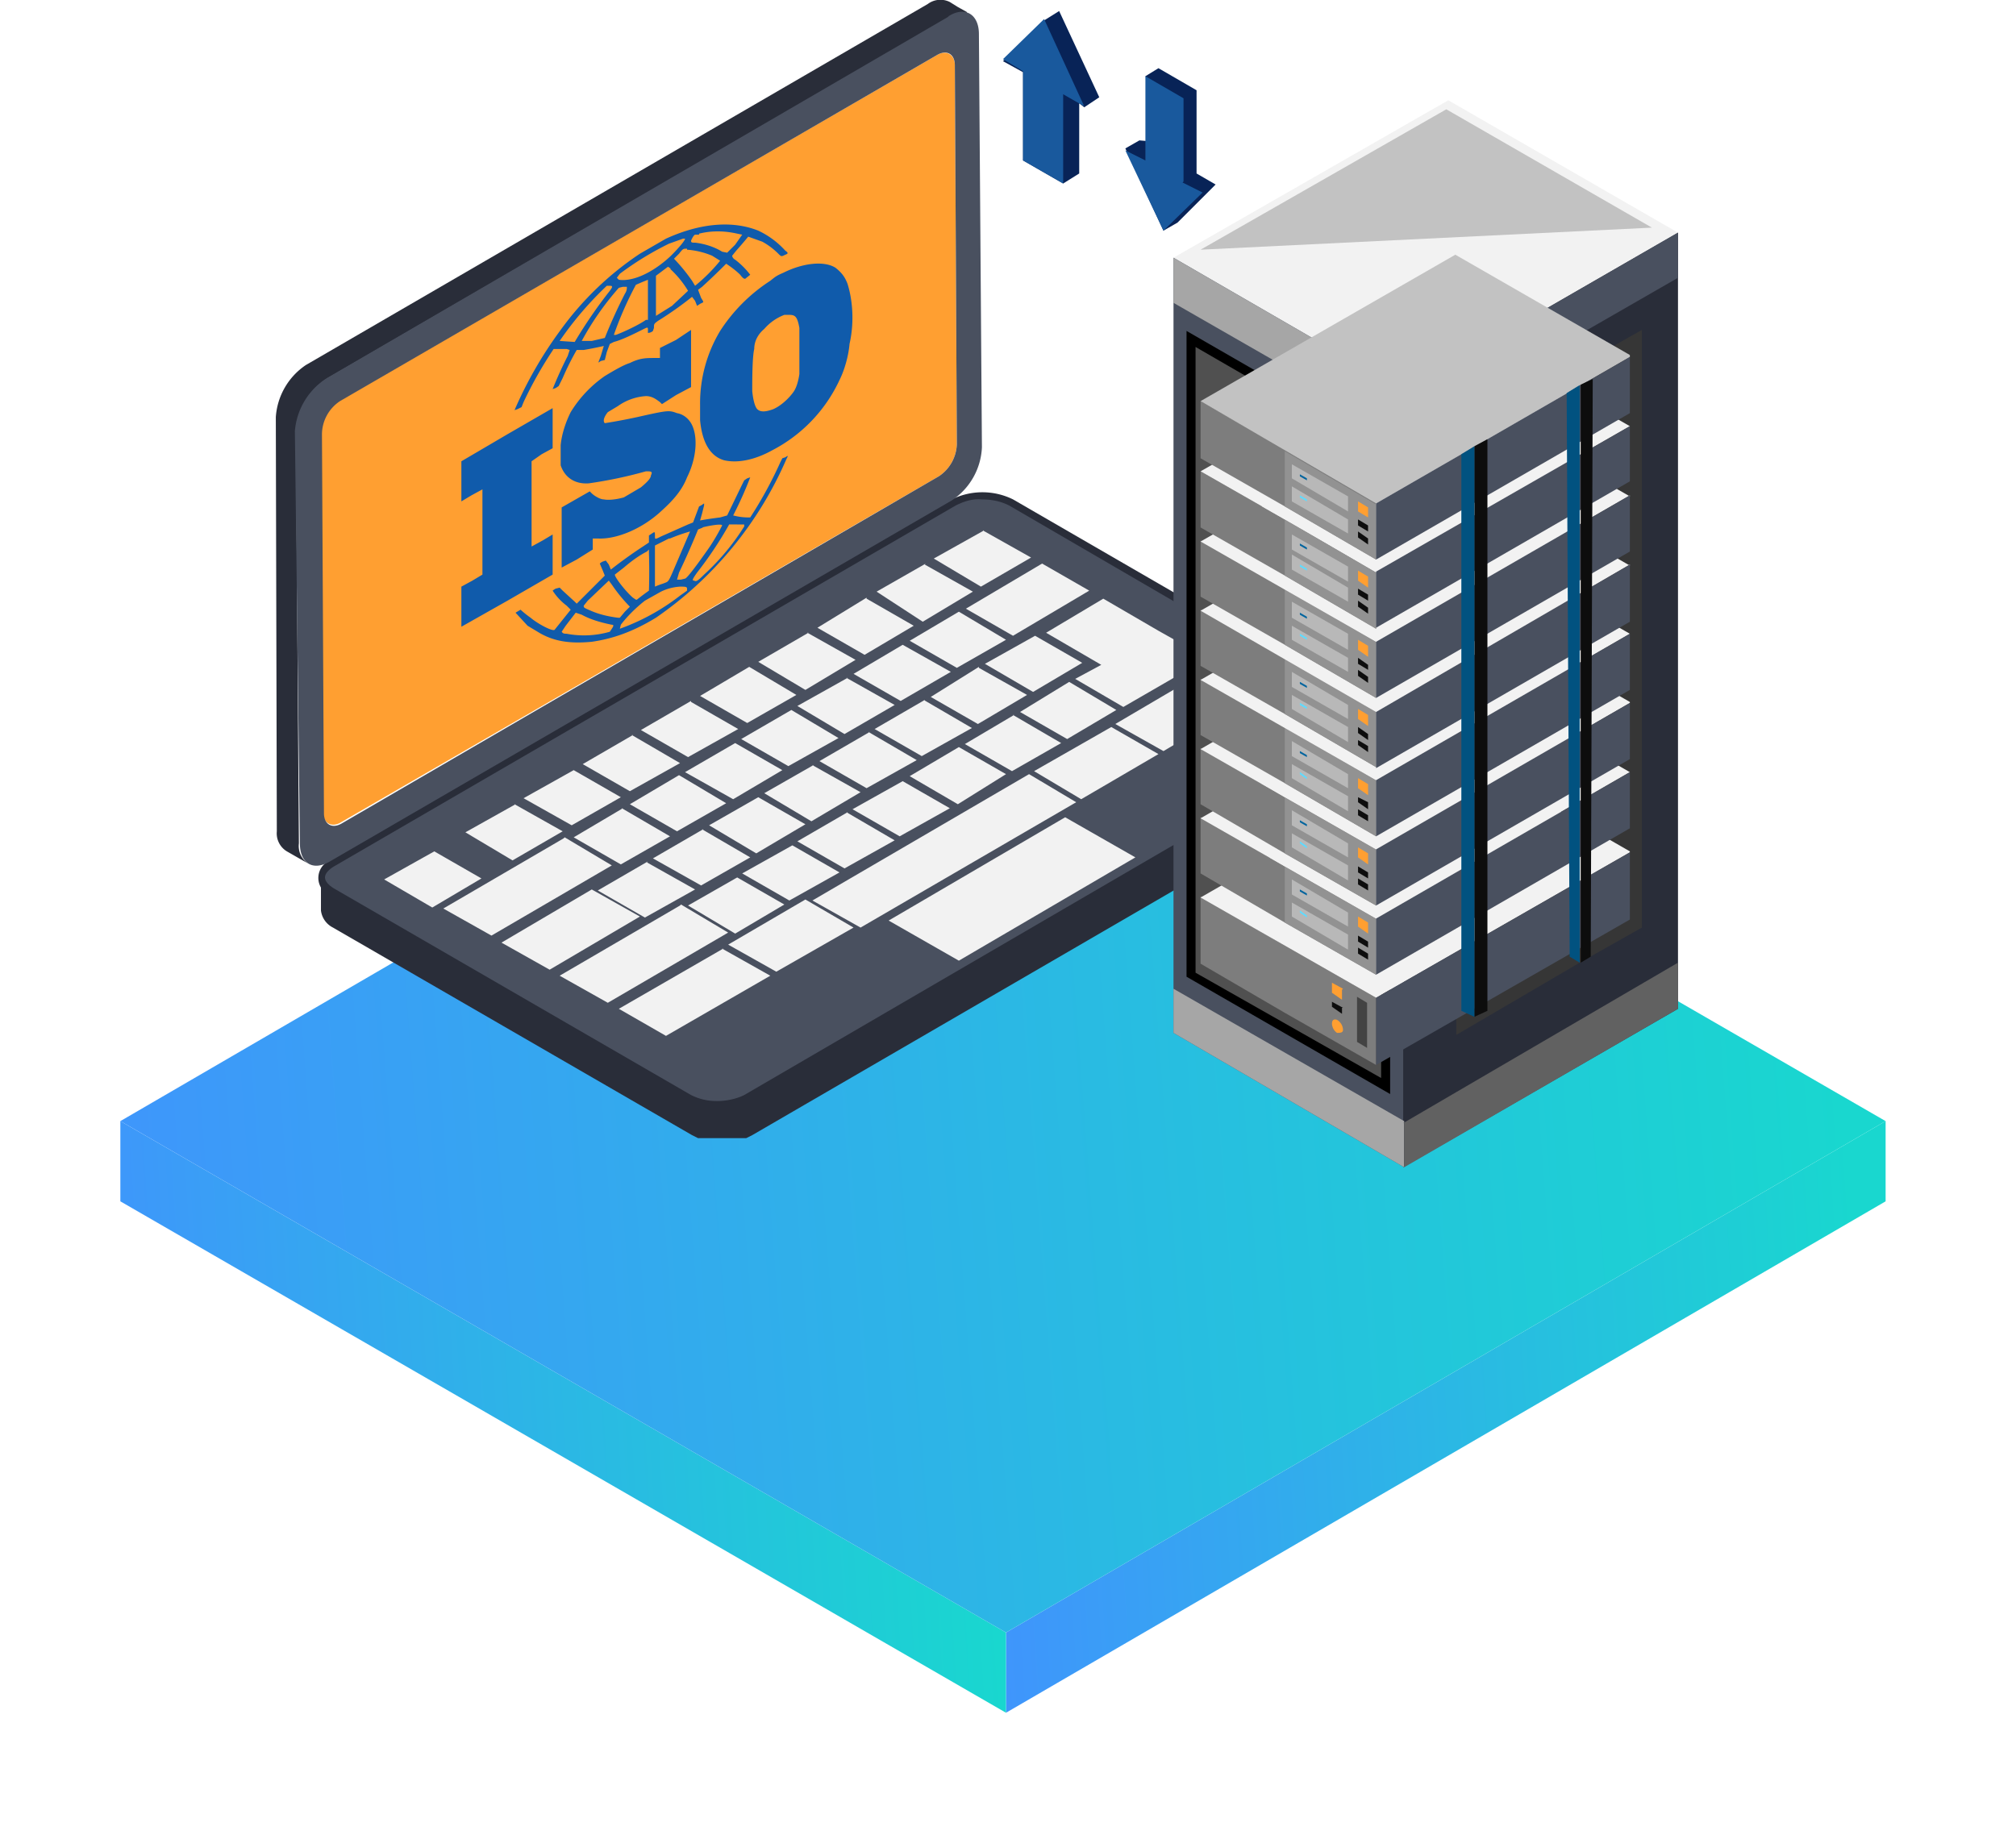 <svg width="201" height="183" fill="none" xmlns="http://www.w3.org/2000/svg"><g filter="url(#filter0_d)"><path d="M188 91.8v8l-87.7 51v-8l87.7-51z" fill="url(#paint0_linear)"/><path d="M100.3 142.8v8L12 99.8v-8l88.3 51z" fill="url(#paint1_linear)"/><path d="M188 91.8l-87.7 51-88.3-51 87.7-51 88.3 51z" fill="url(#paint2_linear)"/></g><path d="M93.4 5.5c1-.6 1.8 0 1.8 1l.2 37.8a4 4 0 01-1.8 3.2L34 82c-1 .6-1.8 0-1.8-1L32 43.2a4 4 0 011.8-3.2L93.4 5.5z" fill="#FF9F31"/><path d="M137.9 72.1v.4h-.2l-23.4 13.6v-.5c-4.7 3.5-10.7 4.8-15.6 8.2L94.1 97l.8.4-21.4 12.8h-3.4l-.6-.2-.7-.4L33.3 89a2.2 2.2 0 01-1.3-1.8v3.6a2.2 2.2 0 001.2 1.7L69 113.2l.6.3h4.8l.6-.3 62-36v-.5l.9-4.6z" fill="#292D39"/><path d="M136.6 70.4L101 49.8a6.9 6.9 0 00-6.1 0l-62 36a1.9 1.9 0 000 3.5l35.5 20.6a6.7 6.7 0 006 0l62-36c2-1 2-2.6.3-3.5z" fill="#292D39"/><path d="M71.5 109.8c-1 0-1.8-.2-2.6-.6L33.3 88.6c-.5-.3-.9-.7-.9-1.1 0-.4.4-.8.9-1.1l62-36c.8-.4 1.7-.7 2.6-.6 1 0 1.9.2 2.7.6L136 71c.6.4 1 .7 1 1.1 0 .4-.4.8-1 1.1l-61.8 36c-.8.4-1.8.6-2.7.6z" fill="#49505F"/><path d="M95.6 61l4.7 2.8-4.9 2.8-4.7-2.7 4.9-2.9zm7.6 2.4l4.7 2.7L103 69l-4.8-2.8 5-2.8z" fill="#F2F2F2"/><path d="M110 59.7l5.5 3.2 3.2 1.8 1.6 1-8.3 4.8-4.8-2.8 2.6-1.4-5.5-3.2 5.7-3.4zm-12.4 6.9l4.8 2.7-4.9 2.9-4.7-2.7 4.8-3zm23.8-.3L126 69l-10 5.9-4.8-2.7 10.2-6zm-10.6 6.2l4.7 2.7-7.7 4.5-4.7-2.8 7.7-4.4zm-15.2 2l4.7 2.7-4.8 3-4.8-2.8 4.9-2.9zM98 52.9l4.8 2.7-5 2.9-4.7-2.8 5-2.8zm-5.8 3.4L97 59l-5 3-4.6-3 4.9-2.8zm11.7-.1l4.7 2.7-7.6 4.5-4.7-2.7 7.6-4.5zm-17.5 3.5l4.7 2.7-4.9 2.9-4.7-2.7 4.9-3zm-5.9 3.4l4.8 2.7-5 3-4.7-2.8 5-2.9zm9.5 1.2l4.8 2.7-5 2.9-4.7-2.7 4.9-2.9zm-15.3 2.2l4.7 2.8-4.9 2.8-4.7-2.7 4.9-2.9zm9.7 1.1l4.8 2.7-5 2.9-4.7-2.8 5-2.8zm22.2.4l4.7 2.8-4.9 2.9-4.7-2.7 4.9-3zm-37.7 2l4.7 2.7-5 2.8-4.7-2.7 5-2.9zm23.2-.2l4.8 2.8-5 2.8-4.7-2.7 5-2.9zm-13.2 1l4.7 2.8-5 2.8-4.7-2.7 5-2.9zm22.1.5l4.8 2.8-4.9 2.8-4.7-2.7 4.9-2.9zM86.6 73l4.8 2.8-5 2.8-4.7-2.7 5-2.9zm-23.6.3l4.8 2.8-5 2.8-4.7-2.7 5-2.9zm10.3.8l4.7 2.7-4.9 2.9-4.8-2.7 5-2.9zm7.7 2.2l4.8 2.7-4.9 2.9-4.7-2.8 4.9-2.8zm-23.8.5l4.7 2.7-4.9 2.8-4.8-2.7 5-2.8zm10.5.5l4.7 2.8-4.9 2.8-4.7-2.7 4.9-2.9zm22.3.6l4.7 2.7-5 2.8-4.7-2.7 5-2.8zm-14.4 1.6l4.7 2.7-4.9 2.9-4.7-2.8 4.9-2.8zm-24.3.7l4.8 2.7-5 2.9-4.7-2.8 5-2.8zm10.7.4l4.8 2.8-4.9 2.8-4.7-2.7 4.9-2.9zm22.4.4l4.8 2.8-5 2.8-4.7-2.7 5-2.9zM70 82.7l4.8 2.8-4.9 2.8-4.8-2.7 5-2.9zm9 1.6l4.7 2.7-5 2.8-4.7-2.7 5-2.8zm-35.7.6l4.7 2.7-4.9 2.9-4.8-2.8 5-2.8zM64.5 86l4.8 2.7-5 2.8-4.7-2.7 5-2.9zm38.1-8.8l4.7 2.8-21.5 12.5-4.8-2.7 21.6-12.6zM73.5 87.5l4.7 2.7-4.9 2.9-4.7-2.8 4.9-2.8zm-17.2-4l4.7 2.8-12 7-4.8-2.7 12-7zm49.9-2l7 4-17.6 10.3-7-4 17.6-10.3zM59 88.7l4.8 2.7-9 5.3L50 94l9-5.3zm21.3 1l4.8 2.8-7.7 4.4-4.8-2.7 7.7-4.5zm-12.4.5l4.7 2.8-12 7-4.8-2.7 12-7zm4.1 4.4l4.8 2.7-10.4 6-4.7-2.7 10.4-6z" fill="#F2F2F2"/><path d="M96.4 1.2l-.9-.5-.8-.5a2.1 2.1 0 00-2.2.2l-62 36a6.8 6.8 0 00-3 5.2l.1 41.3a2.1 2.1 0 001 2l2.1 1.2a2.1 2.1 0 01-.9-2L29.5 43a6.9 6.9 0 013.2-5.3l62-36a2.2 2.2 0 012-.2l-.3-.2z" fill="#292D39"/><path d="M94.6 1.6c1.6-1 3-.2 3 1.8l.3 41.2a6.7 6.7 0 01-3 5.3l-62 36c-1.7 1-3 .2-3-1.8L29.4 43a6.9 6.9 0 013.2-5.3l61.9-36zm.8 42.7l-.2-37.8c0-1.1-.8-1.6-1.8-1L33.9 40a4 4 0 00-1.8 3.3l.2 37.8c0 1.1.8 1.6 1.8 1l59.5-34.6a4 4 0 001.8-3.2z" fill="#49505F"/><path d="M119.3 17.3V9l-3.8-2.2-1.3.8 2.8 6.7-3.4-.3-1.4.8L116 23l1.4-.8 3.8-3.8-1.9-1.1z" fill="#082357"/><path d="M118 18.1V9.8l-3.8-2.2V16l-2-1 3.8 8 3.9-3.8-2-1z" fill="#19599D"/><path d="M102 7.1V16l4 2.3 1.6-1v-7l.5.4 1.5-1-4-8.6-1.6 1-4 4 2 1.1z" fill="#082357"/><path d="M102 7v9l4 2.3V9.4l2.1 1.2-4-8.7-4.1 4 2 1.2z" fill="#19599D"/><path d="M167.3 23.2L139.9 39 117 25.7 144.4 10l22.9 13.2z" fill="#F2F2F2"/><path d="M164.7 22.7l-45 2.2 24.5-14 20.5 11.8z" fill="#C2C2C2"/><path d="M140 39v77.4L117 103V25.7L140 39z" fill="#49505F"/><path d="M118.3 97.4V33l20.3 11.7v64.4l-20.3-11.7z" fill="#000"/><path d="M137.7 45.3v62.2L119.2 97V34.6l18.5 10.7z" fill="#505050"/><path d="M167.3 23.2v77.4l-27.4 15.8V39l27.4-15.8z" fill="#292D39"/><path d="M140 39v4.4l-23-13.2v-4.5L140 39z" fill="#A6A6A6"/><path d="M140 39v4.4l27.3-15.7v-4.5L139.9 39z" fill="#49505F"/><path d="M163.7 32.9v59.6l-6.2 3.5-12.3 7.2V43.6l11.3-6.5 1-.7 6.2-3.5z" fill="#363636"/><path d="M137.2 99.5v6.7l-9.1-5.2-8.4-4.9v-6.7l8.4 4.9 9.1 5.2z" fill="#7D7D7D"/><path d="M162.5 85l-25.3 14.5-17.5-10 25.4-14.6 17.4 10z" fill="#F2F2F2"/><path d="M162.5 85l-25.3 14.5v6.7l25.3-14.5v-6.8z" fill="#49505F"/><path d="M133.9 98.6l-1.1-.6v1l1 .7v-1z" fill="#FF9F31"/><path d="M133.9 100.5l-1.1-.6v.5l1 .7v-.6z" fill="#0D0D0D"/><path d="M136.3 100l-1-.6v4.5l1 .6V100z" fill="#434343"/><path d="M133.9 102.7a1.2 1.2 0 00-.6-1c-.3-.1-.5 0-.5.4a1.2 1.2 0 00.5.9c.3 0 .6 0 .6-.3z" fill="#FF9F31"/><path d="M137.2 91.6v5.6l-9.1-5.2-8.4-4.9v-5.6l8.4 4.9 9.1 5.2z" fill="#7D7D7D"/><path d="M137.2 91.6v5.6l-9.1-5.2v-5.6l9.1 5.2z" fill="#929292"/><path d="M134.4 91v1.4l-5.6-3.2v-1.5l5.6 3.3zm0 2.2v1.5l-5.6-3.3V90l5.6 3.2z" fill="#B8B8B8"/><path d="M136.4 92l-1-.6v1l1 .7v-1z" fill="#FF9F31"/><path d="M130.3 91.3l-.7-.5v.2l.7.5v-.2z" fill="#5EDBFF"/><path d="M130.3 89.1l-.7-.4v.2l.7.4v-.2z" fill="#00649E"/><path d="M136.4 93.9l-1-.6v.6l1 .6v-.6zm0 1.2l-1-.6v.6l1 .6v-.6z" fill="#0D0D0D"/><path d="M162.5 77l-25.3 14.6-17.5-10L145.1 67l17.4 10z" fill="#F2F2F2"/><path d="M162.5 77l-25.3 14.6v5.6l25.3-14.6V77z" fill="#49505F"/><path d="M137.2 84.7v5.6l-9.1-5.2-8.4-4.9v-5.6l8.4 4.9 9.1 5.2z" fill="#7D7D7D"/><path d="M137.2 84.7v5.6l-9.1-5.2v-5.6l9.1 5.2z" fill="#929292"/><path d="M134.4 84v1.5l-5.6-3.2v-1.5l5.6 3.3zm0 2.3v1.5l-5.6-3.3v-1.4l5.6 3.2z" fill="#B8B8B8"/><path d="M136.4 85.1l-1-.6v1l1 .7v-1z" fill="#FF9F31"/><path d="M130.3 84.4l-.7-.5v.2l.7.5v-.2z" fill="#5EDBFF"/><path d="M130.3 82.2l-.7-.4v.2l.7.4v-.2z" fill="#00649E"/><path d="M136.4 87l-1-.6v.6l1 .6V87zm0 1.2l-1-.6v.6l1 .6v-.6z" fill="#0D0D0D"/><path d="M162.5 70.1l-25.3 14.6-17.5-10L145.1 60l17.4 10z" fill="#F2F2F2"/><path d="M162.5 70.1l-25.3 14.6v5.6l25.3-14.6v-5.6z" fill="#49505F"/><path d="M137.2 77.8v5.6l-9.1-5.3-8.4-4.8v-5.6l8.4 4.8 9.1 5.3z" fill="#7D7D7D"/><path d="M137.2 77.8v5.6l-9.1-5.3v-5.6l9.1 5.3z" fill="#929292"/><path d="M134.4 77.2v1.4l-5.6-3.2v-1.5l5.6 3.3zm0 2.2v1.5l-5.6-3.3v-1.4l5.6 3.2z" fill="#B8B8B8"/><path d="M136.4 78.2l-1-.6v1l1 .7v-1z" fill="#FF9F31"/><path d="M130.3 77.5l-.7-.5v.2l.7.5v-.2z" fill="#5EDBFF"/><path d="M130.3 75.3l-.7-.4v.2l.7.4v-.2z" fill="#00649E"/><path d="M136.4 80l-1-.5v.5l1 .7V80zm0 1.3l-1-.6v.6l1 .6v-.6z" fill="#0D0D0D"/><path d="M162.5 63.2l-25.3 14.6-17.5-10 25.4-14.6 17.4 10z" fill="#F2F2F2"/><path d="M162.5 63.2l-25.3 14.6v5.6l25.3-14.6v-5.6z" fill="#49505F"/><path d="M137.2 71v5.5l-9.1-5.3-8.4-4.8v-5.6l8.4 4.8 9.1 5.3z" fill="#7D7D7D"/><path d="M137.2 71v5.5l-9.1-5.3v-5.6l9.1 5.3z" fill="#929292"/><path d="M134.4 70.3v1.4l-5.6-3.2V67l5.6 3.3zm0 2.2V74l-5.6-3.3v-1.4l5.6 3.2z" fill="#B8B8B8"/><path d="M136.4 71.3l-1-.6v1l1 .7v-1z" fill="#FF9F31"/><path d="M130.3 70.5l-.7-.4v.2l.7.4v-.2z" fill="#5EDBFF"/><path d="M130.3 68.4l-.7-.4v.2l.7.4v-.2z" fill="#00649E"/><path d="M136.4 73.2l-1-.7v.6l1 .7v-.6zm0 1.2l-1-.6v.5l1 .7v-.6z" fill="#0D0D0D"/><path d="M162.5 56.3L137.2 71l-17.5-10.1 25.4-14.5 17.4 10z" fill="#F2F2F2"/><path d="M162.5 56.3L137.2 71v5.6L162.5 62v-5.6z" fill="#49505F"/><path d="M137.2 64v5.6l-9.1-5.3-8.4-4.8v-5.6l8.4 4.8 9.1 5.3z" fill="#7D7D7D"/><path d="M137.2 64v5.6l-9.1-5.3v-5.6l9.1 5.3z" fill="#929292"/><path d="M134.4 63.3v1.5l-5.6-3.2V60l5.6 3.2zm0 2.3V67l-5.6-3.2v-1.4l5.6 3.2z" fill="#B8B8B8"/><path d="M136.4 64.4l-1-.6v1l1 .7v-1.1z" fill="#FF9F31"/><path d="M130.3 63.6l-.7-.4v.2l.7.4v-.2z" fill="#5EDBFF"/><path d="M130.3 61.5l-.7-.4v.2l.7.4v-.2z" fill="#00649E"/><path d="M136.4 66.3l-1-.7v.6l1 .6v-.5zm0 1.2l-1-.7v.6l1 .7v-.6z" fill="#0D0D0D"/><path d="M162.5 49.4L137.2 64l-17.5-10 25.4-14.5 17.4 10z" fill="#F2F2F2"/><path d="M162.5 49.4L137.2 64v5.6L162.5 55v-5.6z" fill="#49505F"/><path d="M137.2 57.1v5.6l-9.1-5.3-8.4-4.8V47l8.4 4.8 9.1 5.3z" fill="#7D7D7D"/><path d="M137.2 57.1v5.6l-9.1-5.3v-5.6l9.1 5.3z" fill="#929292"/><path d="M134.4 56.4V58l-5.6-3.2v-1.5l5.6 3.2zm0 2.3V60l-5.6-3.2v-1.5l5.6 3.3z" fill="#B8B8B8"/><path d="M136.4 57.5l-1-.6v1l1 .7v-1.1z" fill="#FF9F31"/><path d="M130.3 56.7l-.7-.4v.2l.7.4v-.2z" fill="#5EDBFF"/><path d="M130.3 54.6l-.7-.4v.2l.7.4v-.2z" fill="#00649E"/><path d="M136.4 59.3l-1-.6v.6l1 .6v-.6zm0 1.3l-1-.7v.6l1 .7v-.6z" fill="#0D0D0D"/><path d="M162.5 42.5L137.2 57l-17.5-10 25.4-14.5 17.4 10z" fill="#F2F2F2"/><path d="M162.5 42.5L137.2 57v5.6L162.5 48v-5.6z" fill="#49505F"/><path d="M137.2 50.2v5.6l-9.1-5.3-8.4-4.8V40l8.4 4.8 9.1 5.3z" fill="#7D7D7D"/><path d="M137.2 50.2v5.6l-9.1-5.3V45l9.1 5.3z" fill="#929292"/><path d="M134.4 49.5V51l-5.6-3.3v-1.4l5.6 3.2zm0 2.3v1.4l-5.6-3.2v-1.5l5.6 3.3z" fill="#B8B8B8"/><path d="M136.4 50.6l-1-.6v1l1 .6v-1z" fill="#FF9F31"/><path d="M130.3 49.8l-.7-.4v.2l.7.4v-.2z" fill="#5EDBFF"/><path d="M130.3 47.7l-.7-.4v.2l.7.4v-.2z" fill="#00649E"/><path d="M136.4 52.4l-1-.6v.6l1 .6v-.6zm0 1.3l-1-.7v.6l1 .7v-.6z" fill="#0D0D0D"/><path d="M162.5 35.6l-25.3 14.6L119.7 40l25.4-14.6 17.4 10z" fill="#C2C2C2"/><path d="M162.5 35.6l-25.3 14.6v5.6l25.3-14.6v-5.6z" fill="#49505F"/><path d="M157.5 38.4l1.3-.6-.2 57.6-1 .6V38.4z" fill="#0D0D0D"/><path d="M157.5 38.4V96l-1-.6-.3-56.2 1.3-.8z" fill="#015280"/><path d="M147 44.5l1.3-.7v57l-1.3.6V44.5z" fill="#0D0D0D"/><path d="M147 44.5v56.9l-1.3-.6V45.3l1.3-.8z" fill="#015280"/><path d="M140 112v4.4L117 103v-4.4l23 13.2z" fill="#A6A6A6"/><path d="M140 112v4.4l27.3-15.8V96l-27.4 16z" fill="#616161"/><path fill-rule="evenodd" clip-rule="evenodd" d="M63.8 25.3a30.8 30.8 0 00-7.9 7.6 40.5 40.5 0 00-4.6 8l.3-.1.4-.2.2-.5a40.6 40.6 0 013-5.3h1.3l.3.1-.2.6a40 40 0 00-1.5 3.3l.3-.1.3-.2.4-.8a27 27 0 011.4-2.8h.7a38.6 38.6 0 002-.4l-.3 1c-.3.8-.3.7 0 .5l.4-.1.2-.8.3-.8.4-.2c.8-.2 2-.8 2.8-1.2.6-.3.6-.3.6 0v.3s.3 0 .5-.2l.1-.3c0-.4 0-.4.4-.7a34.3 34.3 0 003.4-2.4l.3.4.2.5.3-.2c.4-.2.4-.1.1-.6l-.3-.8.4-.3a66.3 66.3 0 002.4-2.3s.8.5 1.4 1.1c.3.4.4.4.5.4l.5-.4a8 8 0 00-1.5-1.5c-.2-.1-.3-.3-.3-.4l.4-.5a43.7 43.7 0 001.2-1.4l1.4.5a7 7 0 011.6 1.2c.3.3.3.3.7.1.3-.1.3-.2 0-.4a8.5 8.5 0 00-2.7-2c-2.5-1-5.7-.8-9.2.8l-2.6 1.5zm2.9-1l1.4-.5h.2c0 .2-.7 1-1.4 1.7-1.8 1.7-3.8 2.6-5.2 2.4l-.2-.2.3-.4a30.6 30.6 0 014.9-3zm3-1c1.2-.3 2.5-.3 3.8 0l.5.1-.7 1-.8.8-.5-.1c-.8-.5-1.8-.8-2.7-.9-.3 0-.4 0-.4-.2 0 0 .2-.5.4-.6h.4zm-8.9 5.2c.3 0 .3.1 0 .5a47.6 47.6 0 00-3.5 5.1l-1.5-.1a34 34 0 014.7-5.5h.3zm7.7-3.6a8 8 0 012.5.6l.8.5a17 17 0 01-2.5 2.5L69 28a18 18 0 00-1.8-2.2l.5-.5c.4-.5.4-.5.8-.5zm-6.4 3.7h.4c0 .2 0 .4-.2.7a52.7 52.7 0 00-2 4.4L59 34h-1a28.4 28.4 0 013.7-5.3l.4-.1zm2-.5l.5-.2v4h-.2c-.7.5-2.2 1.2-3 1.5h-.2a35.2 35.2 0 012.2-5l.7-.3zm2.7-1.3a9.9 9.9 0 011.8 2.2L67 30.5l-1.6 1v-4a480.4 480.4 0 001.2-.9l.3.2zm10 1.2a16.8 16.8 0 00-5 5 14 14 0 00-2 7.4v1.5c.2 2.2 1 3.6 2.4 4 1.3.3 3 0 4.8-1a15 15 0 006.7-7c.5-1 .9-2.4 1-3.6.5-2.2.3-4.4-.2-6-.3-.8-.7-1.2-1.2-1.6-1.1-.7-3.2-.5-5.2.5-.7.3-.8.4-1.3.8zm-16.5 9.5a12 12 0 00-3.4 3.6c-.5 1-.9 2.2-1 3.3v2c.4 1.2 1.4 1.9 2.8 1.8a43.2 43.2 0 005.7-1.2c.5 0 .7 0 .5.4 0 .3-.4.7-1 1.2l-1.7 1c-.7.2-1.5.3-2 .2-.4 0-1-.4-1.2-.6l-.2-.2-1.4.8-1.4.8v6l1.5-.8 1.6-1v-1.1h.5c1.9.1 4.5-1 6.4-2.8 1.1-1 2-2 2.5-3.3 1-2 1.1-4.2.4-5.4-.3-.5-.8-.9-1.4-1-.8-.3-.9-.3-4 .4a56.4 56.4 0 01-3.2.6c-.2-.2-.1-.6.3-1.1l1-.6a5.4 5.4 0 012.8-1c.6 0 1 .3 1.4.6l.2.2 1.4-.9 1.5-.8v-5.7l-1.5 1-1.6.8v1h-.5c-.9 0-1.5 0-2.5.5-.7.2-2 1-2.5 1.3zM46 48v2l1-.6 1.1-.6v8.5l-1 .6-1.1.6v4l4.6-2.6 4.5-2.6v-4l-1 .6-1.1.6V46l1-.7 1.1-.6v-4l-4.5 2.6L46 46v2zm32.2-16.6h.5c.6 0 .8.2 1 1.3v4.6c-.1.7-.3 1.4-.6 1.8-.5.7-1.3 1.4-2 1.7-.8.3-1.3.3-1.6 0-.2-.2-.4-.8-.5-1.8 0-1 0-3.4.2-4.2 0-.8.4-1.5 1-2a5 5 0 012-1.4zM51.4 61.1l1.2 1.3 1 .6c1.6 1 3.3 1.2 5.4 1 2.1-.3 4.1-1 6.4-2.4a37.1 37.1 0 0013-15.8c.2-.4.2-.4-.1-.2l-.3.1-.2.4a40.6 40.6 0 01-3 5.5 6 6 0 01-1.7-.2l.3-.6a36.7 36.7 0 001.4-3.2l-.3.1-.3.2-.2.4-1.5 3.1-.7.2a35 35 0 00-2 .3l.2-.7.2-.8v-.2l-.3.2-.2.1-.3.8-.3.8-.5.2-2.7 1.2c-.6.3-.6.3-.6 0 0-.5 0-.5-.3-.3l-.3.2v.7l-.6.4a46.7 46.7 0 00-3.2 2.3l-.2-.5-.3-.4-.3.1a1 1 0 00-.3.2l.3.7.2.5-.8.8-1.4 1.4-.6.6-.2-.2-1.2-1.1-.3-.3-.4.1a2 2 0 00-.3.2 5.8 5.8 0 001.4 1.5l.4.4-.8 1-.8 1c-.2.2-1.7-.6-2.4-1.2a9.7 9.7 0 01-1-.8l-.5.3zm13.3-6a60 60 0 010 3.8 28.6 28.6 0 00-1.2.9h-.1l-.3-.2c-.7-.6-1.8-2-1.8-2.3l.9-.7c.7-.6 1.5-1.2 2.3-1.6l.2-.2v.4zm2.1-1.4a17.6 17.6 0 012-.7L67 57.2c-.4.9-.4.8-.9 1a8 8 0 00-.8.3v-4.1l.4-.2 1-.5zM61 58.3a15.6 15.6 0 001.8 2.2l-.5.5-.5.6h-.2c-.8-.1-1.8-.3-2.7-.7-.7-.3-.7-.3-.7-.5l.4-.5 2.1-2 .3.4zm9-5.7c.8-.2 2-.4 2-.2 0 0-.7 1.4-1.5 2.5-.7 1-2 2.8-2.2 2.8l-.4.1h-.4l.2-.7a75 75 0 001.9-4.3l.5-.2zm3.5-.3h.7v.2a23.3 23.3 0 01-4 4.8c-.7.7-.8.7-1 .6-.2 0-.2-.1.3-.8a38 38 0 003.2-4.8h.8zm-15.5 9c.9.5 2 .8 3 1 .2 0 .2.1 0 .4l-.2.3a9.3 9.3 0 01-4.3.2c-.4 0-.4-.1-.5-.2l.4-.6 1-1.3.6.2zm7.9-2.3a5 5 0 011.9-.5c.5 0 .7 0 .7.2v.2l-.7.5a21.8 21.8 0 01-6 3.3l.1-.4c.6-.8 1.5-1.7 2.4-2.4l1.6-.9z" fill="#105BAB"/><defs><linearGradient id="paint0_linear" x1="184.2" y1="91.8" x2="96.8" y2="97.5" gradientUnits="userSpaceOnUse"><stop stop-color="#19D7CF"/><stop offset="1" stop-color="#3F95FC"/></linearGradient><linearGradient id="paint1_linear" x1="96.4" y1="91.8" x2="8.5" y2="97.5" gradientUnits="userSpaceOnUse"><stop stop-color="#19D7CF"/><stop offset="1" stop-color="#3F95FC"/></linearGradient><linearGradient id="paint2_linear" x1="180.3" y1="40.8" x2="5.3" y2="54.1" gradientUnits="userSpaceOnUse"><stop stop-color="#19D7CF"/><stop offset="1" stop-color="#3F95FC"/></linearGradient><filter id="filter0_d" x="0" y="40.8" width="200" height="142" filterUnits="userSpaceOnUse" color-interpolation-filters="sRGB"><feFlood flood-opacity="0" result="BackgroundImageFix"/><feColorMatrix in="SourceAlpha" values="0 0 0 0 0 0 0 0 0 0 0 0 0 0 0 0 0 0 127 0"/><feOffset dy="20"/><feGaussianBlur stdDeviation="6"/><feColorMatrix values="0 0 0 0 0.286 0 0 0 0 0.314 0 0 0 0 0.373 0 0 0 0.12 0"/><feBlend in2="BackgroundImageFix" result="effect1_dropShadow"/><feBlend in="SourceGraphic" in2="effect1_dropShadow" result="shape"/></filter></defs></svg>